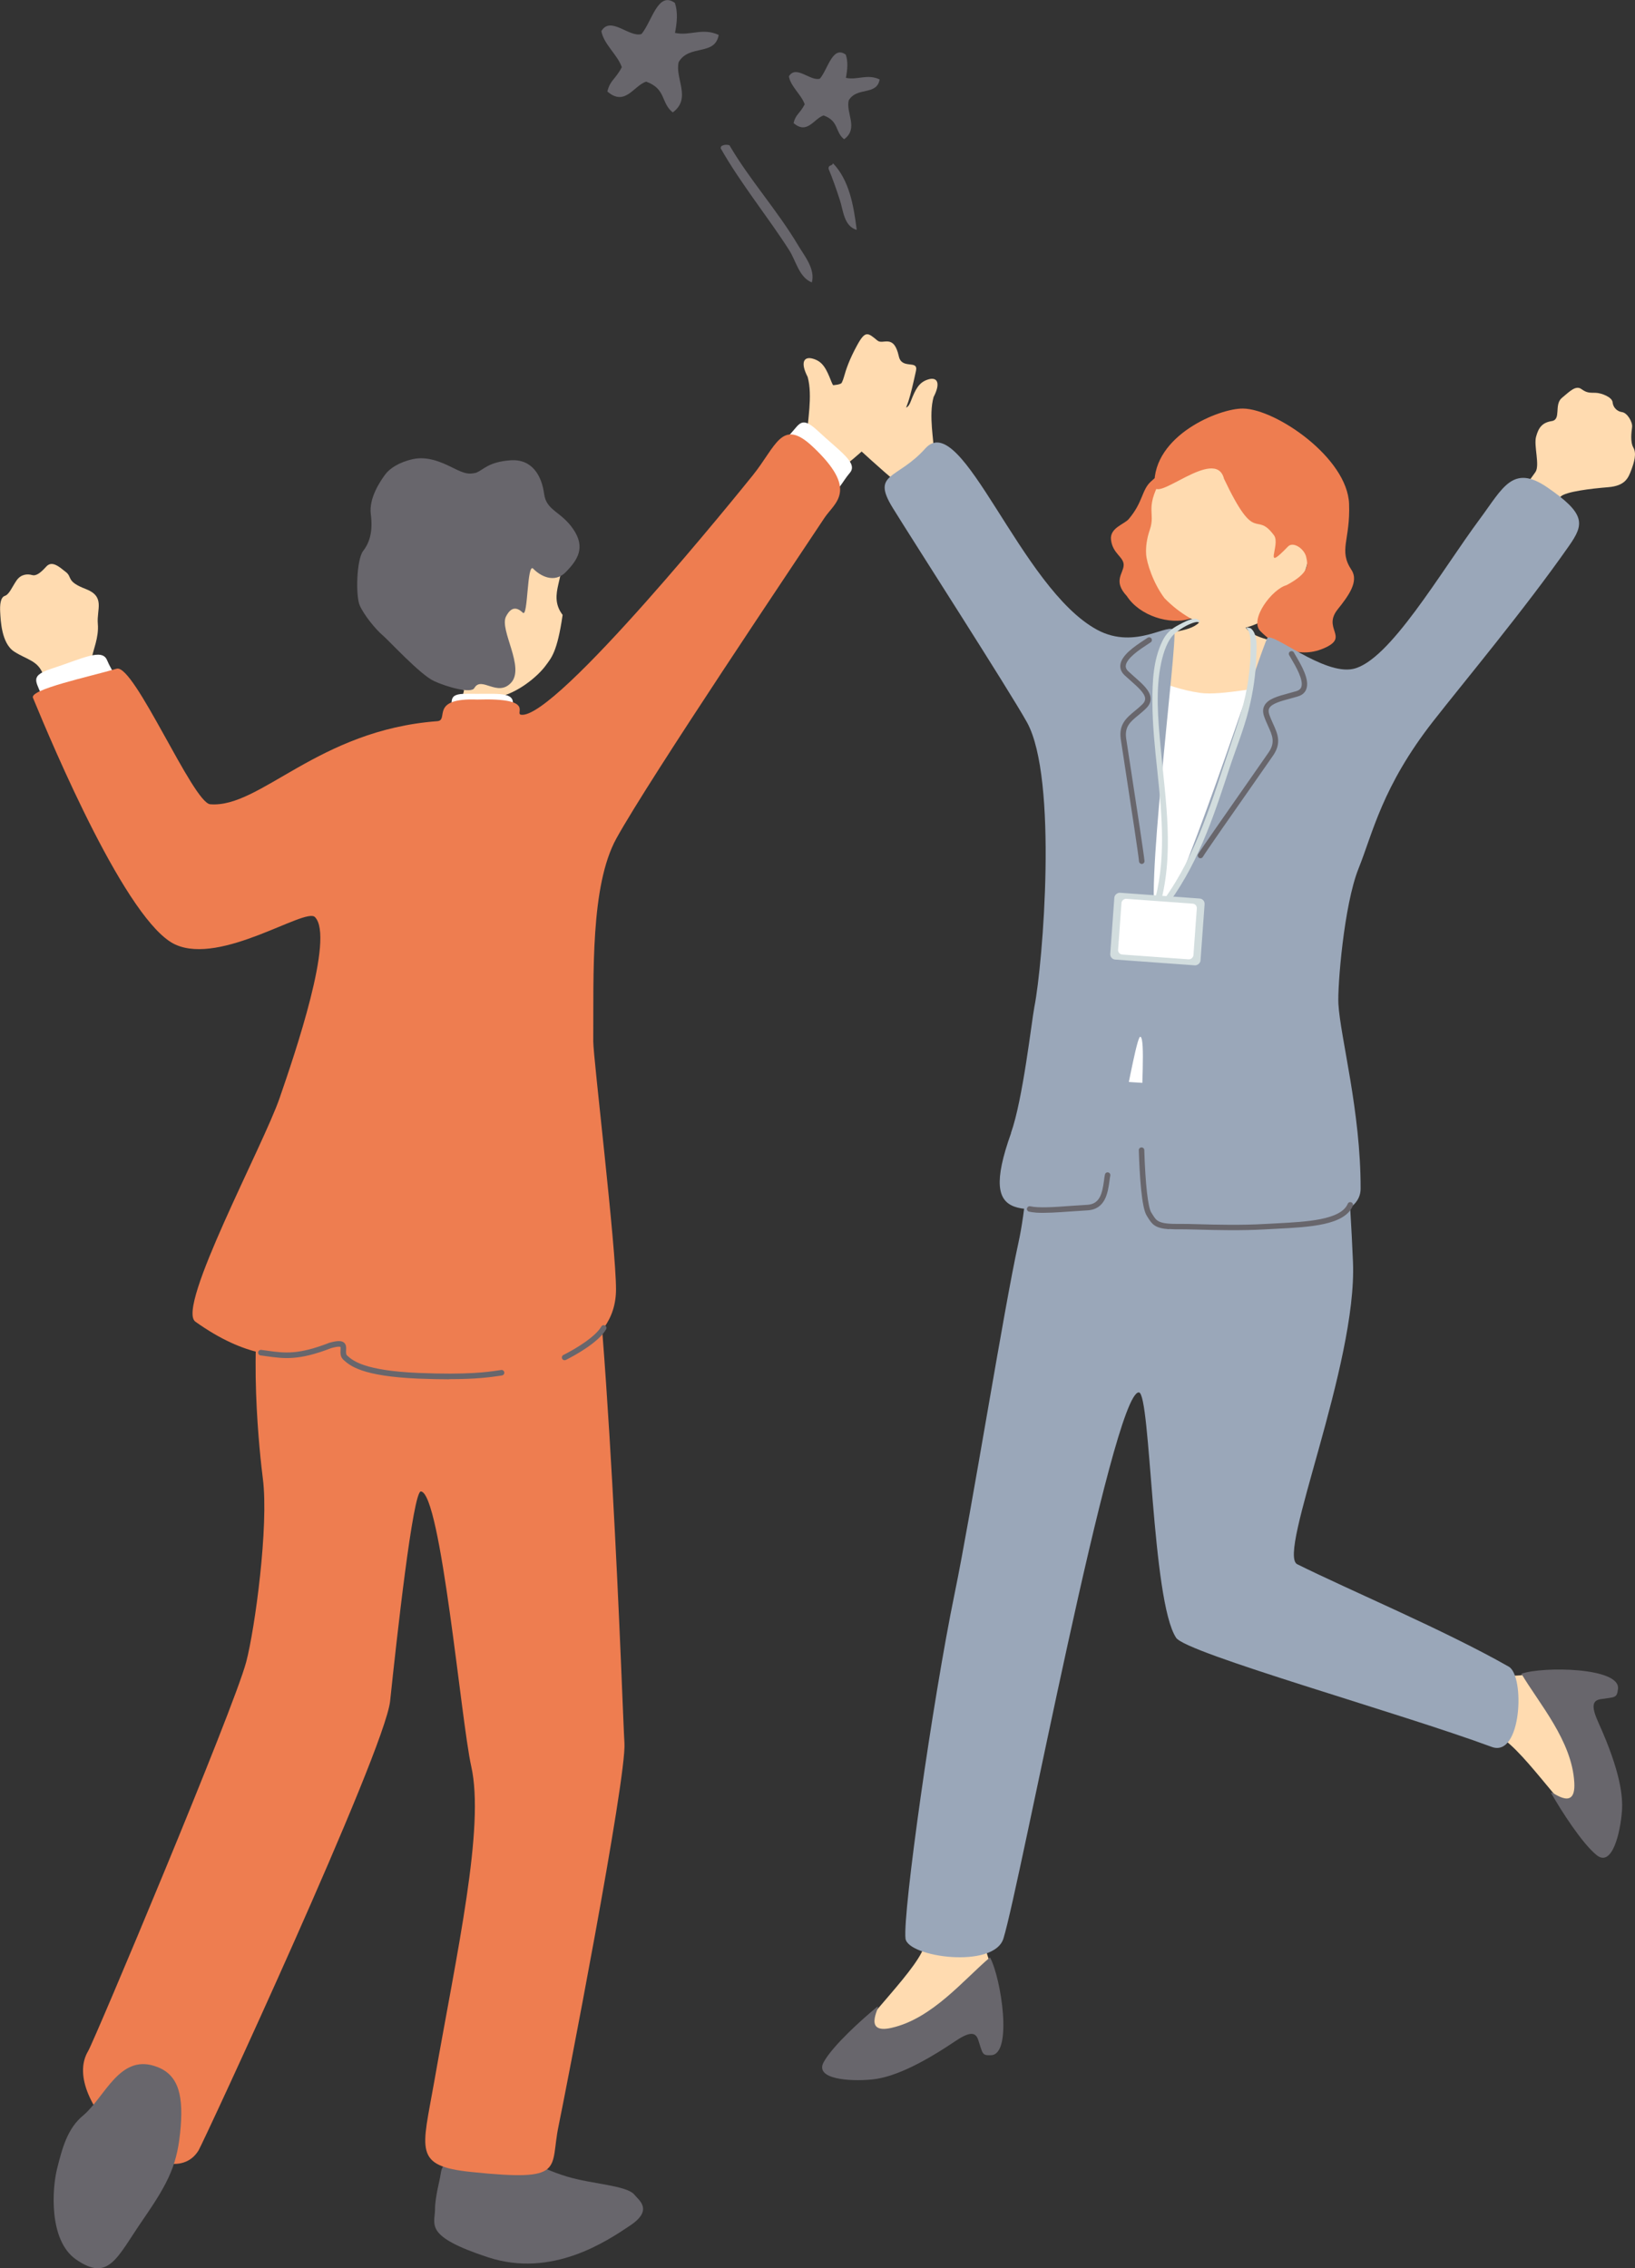 <?xml version="1.0" encoding="UTF-8"?>
<svg id="_レイヤー_2" data-name="レイヤー 2" xmlns="http://www.w3.org/2000/svg" viewBox="0 0 248.06 344.04">
  <rect x="0" y="0" width="248.06" height="344.04" fill="#333333" stroke="none"/>
  <defs>
    <style>
      .cls-1 {
        fill: #ee7d50;
      }

      .cls-2 {
        fill-rule: evenodd;
      }

      .cls-2, .cls-3 {
        fill: #68666c;
      }

      .cls-4 {
        fill: #fff;
      }

      .cls-5 {
        fill: #9aa7b9;
      }

      .cls-6 {
        fill: #ffdbb0;
      }

      .cls-7 {
        fill: #d2ddde;
      }
    </style>
  </defs>
  <g id="_レイヤー_2-2" data-name="レイヤー 2">
    <g>
      <g>
        <path class="cls-2" d="M126.38,24.76c2.43,2.55,3.12,6.26,3.6,10.11-1.95-.56-2.04-2.96-2.54-4.47-.54-1.66-1.11-3.31-1.73-4.79-.04-.68.57-.38.67-.85Z"/>
        <g>
          <path class="cls-2" d="M123.16,42.84c-1.94-.8-2.36-3.22-3.43-4.9-3.2-5.01-7.39-10.14-10.39-15.45.02-.28.14-.41.33-.42.25-.14.59-.14,1-.04,3.03,5.2,7.26,9.86,10.44,15.21.94,1.57,2.61,3.57,2.06,5.6Z"/>
          <path class="cls-2" d="M102.39.44c.48,1.4.33,2.95.02,4.55,2.31.5,4.15-.84,6.63.31-.58,3.24-4.47,1.38-6.07,4.11-.61,2.48,2,5.51-.9,7.64-1.83-1.43-.96-3.56-4.04-4.67-1.92.65-3.2,3.82-5.88,1.5.41-1.73,1.21-1.81,2.19-3.69-.67-1.92-2.75-3.48-3.1-5.47,1.39-2.37,4.25,1.03,6.09.44,1.6-1.93,2.5-6.58,5.07-4.71Z"/>
          <path class="cls-2" d="M128.32,8.29c.37,1.08.25,2.28.02,3.52,1.78.38,3.21-.65,5.12.24-.44,2.5-3.45,1.07-4.69,3.17-.47,1.91,1.54,4.26-.7,5.9-1.42-1.11-.74-2.75-3.12-3.61-1.49.5-2.47,2.95-4.55,1.16.31-1.34.94-1.4,1.69-2.85-.52-1.48-2.13-2.69-2.4-4.23,1.07-1.83,3.28.8,4.71.34,1.23-1.49,1.93-5.09,3.92-3.64Z"/>
        </g>
      </g>
      <g>
        <path class="cls-6" d="M146.45,82.78c-2.63,1.93-9.48-8.92-10.92-10.06s-5.12-4.51-7.47-6.68c-.96-.88-1.45-2.82-2.31-6.69-.38-1.71,2.07-.13,2.51-2.14.74-3.39,2.32-1.64,3.13-2.32,1.41-1.16,1.77-1.52,2.95.62,1.18,2.14,1.68,3.64,1.98,4.72.3,1.08,1.11,2.58,1.85.67.74-1.91,1.26-2.91,2.63-3.34,1.37-.43,1.99.46.84,2.67-.78,2.84.09,6.67.04,8.36-.05,1.69,1.85,2.94,4.2,5.63,2.36,2.69,4.69,5.52.56,8.55Z"/>
        <g>
          <path class="cls-6" d="M183.33,92.83c.3.03,4.22.74,4.6.74.08.69.31,3.23.6,4.09.29.87,2.53,5.89,2.86,6.34-4.77,3.54-10.81,2.38-13.37-1.53.83-.33,3.7-4.56,4.21-6.16.37-1.17,1.05-3.03,1.1-3.48Z"/>
          <g>
            <path class="cls-1" d="M170.96,90.41c1.98,3.05,6.53,4.37,9.51,3.47,6.37-1.92-.53-6.99-1.03-9.73-.37-2.01-.16-5.63-.8-7.11-.65-1.48,1.26-8.91-4.05-3.98-1.4,1.3-1.15,3.08-3.34,5.67-.68.8-2.89,1.33-2.69,3.13.24,2.15,1.97,2.61,1.92,3.87-.04,1.27-1.66,2.39.48,4.68Z"/>
            <path class="cls-6" d="M195.29,91.26c-3.29,3.56-7.43,4.78-10.53,4.1-3.1-.67-5.79-2.29-8.07-4.61-1.73-2.28-2.72-5.4-2.8-6.67-.08-1.16.13-2.48.55-3.7.98-2.83-1.05-3.21,2.29-8.63,1.01-1.64,6.64-8.98,15.11-7.62,7.44,1.19,10.35,19.67,3.47,27.12Z"/>
            <path class="cls-1" d="M185.69,72.56c-1.33-4.89-10.47,3.91-10.55,1.06-.21-7.59,9.87-11.71,13.46-11.65,5.01.08,15.82,7.48,16.08,14.45.21,5.55-1.64,7,.37,10.04,1.15,1.74-.49,3.96-2.1,5.97-2.3,2.88,1.61,4.1-1.72,5.73-4.13,2.02-7.74-.16-10-2.42-1.74-1.74,1.74-6.38,3.98-6.99,3.47-1.87,3.24-3.06,2.96-4.28s-1.96-2.4-2.76-1.57c-3.96,4.11-1.06-.26-2.12-1.7-2.88-3.9-2.67,1.77-7.61-8.63Z"/>
          </g>
        </g>
        <path class="cls-6" d="M204.05,107.88c-1.04-2.25,2.34-2.55,6.75-7.61,8.86-10.17,21.65-27.94,22.15-28.66.71-1.02-.27-3.99.1-5.36s.91-2.15,2.38-2.38c1.48-.23.31-2.5,1.54-3.52,1.23-1.02,2.11-1.95,2.97-1.33.85.62,1.29.54,2.15.56.86.02,2.5.65,2.57,1.43.07.78.67,1.4,1.44,1.5.78.1,1.62,1.5,1.52,2.28-.1.78-.3,2.24.2,3.12.5.87.13,2.17-.32,3.37s-.91,2.41-3.51,2.62-6.42.66-7.21,1.42c-.61.59-15.72,26.09-22.87,36.2-2.86,4.04-9.85-3.64-9.85-3.64Z"/>
        <path class="cls-6" d="M183.09,88.07c.36.03,5.13.72,5.59.71.13.78-.4,5.07.06,6.01,1.07,2.15,4.41,2.06,5.87,3.23,1.57,1.26,3.22,3.7,2.89,5.6-.22,2.66-1.14,12.43-1.31,13.32-1.15,5.93-12.17,5.13-14.62,4.87-9.22-.99-15.48-4.25-15.08-13.04.74-3.63,3.82-8.76,8.55-12.1,1.23-.87,5.35-.65,6.88-2.24.97-1.01,1.12-5.85,1.16-6.36Z"/>
        <path class="cls-4" d="M195.01,103.96c-2.8-.04-9.66,1.61-12.91,1.14-3.25-.48-4.55-1.2-7.77-2.07-3.22-.87-4.55,2.79-4.97,7.57-.43,4.78-.36,19.37-1.08,24.77s-15.02,38.65-8.01,39.24,33.83,7.38,34.41.44c.58-6.93,4.29-69.44.32-71.09Z"/>
        <g>
          <path class="cls-6" d="M150.8,298.86c-3.05-5.41-.82-11.47-2.04-17.3-.63-3.02-8.07-6.02-7.67-3.07.51,3.84.87,13.52-1.28,17.69-2.41,4.65-12.05,13.4-10.1,14.46,5.11,1.19,23.11-5.22,21.1-11.78Z"/>
          <path class="cls-3" d="M150.21,296.89c-4.01,3.39-8.76,9.29-14.94,10.69-4.83,1.11-1.24-3.95-2.26-3.12-2.2,1.81-6.65,5.8-8.04,8.32-1.43,2.6,3.93,2.96,7.27,2.64,2.02-.19,5.71-1.11,12.59-5.75,2.16-1.46,3.16-1.56,3.58-.27.71,2.13.55,2.41,1.99,2.33,3.27-.18,1.49-11.73-.2-14.83Z"/>
        </g>
        <g>
          <path class="cls-6" d="M232.86,253.61c-5.84,2.1-11.89-2.37-13.65-3.06-3.89-1.52-6.02,6.91-3.38,8.03,2.83,1.21,8.79,2.6,12.54,5.42,4.19,3.15,11.19,14.12,12.56,12.38,2.03-4.84-1.28-23.66-8.07-22.77Z"/>
          <path class="cls-3" d="M230.82,253.86c2.67,4.52,7.69,10.19,8.03,16.52.29,4.95-4.1.57-3.45,1.7,1.41,2.47,4.61,7.52,6.86,9.32,2.32,1.85,3.58-3.38,3.82-6.72.15-2.03-.14-5.82-3.56-13.37-1.07-2.37-1.01-3.37.33-3.58,2.22-.34,2.47-.14,2.63-1.57.37-3.25-11.31-3.43-14.66-2.29Z"/>
        </g>
        <path class="cls-5" d="M184.71,164.74c-5.21-.08-14.35-.55-21.7-1.35-7.35-.8-6.2,14.76-8.51,25.18-2.2,9.97-7.08,40.58-9.66,53.11-3.37,16.35-7.9,48.51-7.46,52.35.32,2.84,13.42,4.65,14.86,0,2.56-8.26,16.57-83.03,20.55-82.83,1.81.09,1.92,31.61,5.65,37.22,1.54,2.33,33.95,11.39,47.88,16.55,4.55,1.69,5.07-10.76,2.59-12.17-9.79-5.57-24.12-11.57-32.1-15.54-3.11-1.55,9.13-30.22,8.46-45.88-.43-10.17-1.41-23.96-2.44-27.02-1.03-3.06-12.92.44-18.12.37Z"/>
        <g>
          <path class="cls-5" d="M153.38,171.86c1.82-5.09,3.15-17.09,3.56-19.17,1.28-6.48,3.59-34.61-1.13-43.13-2.65-4.78-17.34-27.61-20.38-32.55-3.29-5.35.7-4.22,4.96-8.99,5.54-6.2,14.38,21.23,26.09,27.52,5.89,3.16,11.07-1.36,11.67.17.58,1.49-4.89,43.32-2.5,43.66,2.39.35,15.87-41.6,16.63-42.58.76-.98,8.52,5.64,13.01,4.67,5.52-1.19,13.23-14.66,19.29-22.83,3.41-4.6,4.94-8.28,10.15-4.72,5.94,4.06,5.59,5.63,3.33,8.87-6.66,9.54-16.09,20.82-20.63,26.63-7.74,9.91-9.13,16.89-11.31,22.32-2.24,5.57-3.21,17.98-3.06,20.54.29,5.08,3.4,16.3,3.37,28.04-.02,7.18-20.97,5.37-29.65,5.7-6.11.23-2.3-27.8-3.74-28.75-.9-.59-4.6,25.93-7.35,25.87-9.78-.19-17.62,3.63-12.29-11.27Z"/>
          <path class="cls-3" d="M177.38,186.42c.5.04,1.08.05,1.78.04.59,0,1.53.02,2.68.05,2.59.07,6.51.17,10.14-.04.56-.03,1.12-.06,1.69-.09,5.07-.26,10.32-.53,11.57-3.47.09-.21,0-.45-.22-.54-.21-.09-.45,0-.54.22-1.05,2.46-6.25,2.73-10.85,2.97-.57.03-1.14.06-1.7.09-3.59.21-7.49.11-10.07.04-1.17-.03-2.12-.06-2.72-.05-3.36.06-3.65-.42-4.24-1.36-.07-.11-.14-.23-.22-.35-.51-.78-.91-4.33-1.07-9.49,0-.23-.2-.41-.43-.4-.23,0-.41.2-.4.43.12,3.87.42,8.73,1.2,9.92l.21.34c.62.99,1.08,1.57,3.17,1.72Z"/>
          <path class="cls-3" d="M157.13,183.93c1.43.1,3.42-.04,5.36-.18.86-.06,1.7-.12,2.46-.16,2.78-.14,3.13-2.71,3.37-4.41.04-.31.08-.61.13-.86.05-.22-.1-.44-.32-.49-.23-.05-.44.1-.49.32-.06.27-.1.58-.14.91-.28,2.03-.65,3.6-2.59,3.69-.77.04-1.62.1-2.48.16-2.38.18-4.85.35-6.12.06-.22-.05-.44.09-.5.31-.05.22.09.45.31.5.29.07.63.11,1,.14Z"/>
          <path class="cls-3" d="M182.11,130.18c.15,0,.3-.06.38-.2.51-.85,4.57-6.66,7.54-10.9,1.51-2.16,2.76-3.95,3.15-4.52,1.28-1.89.65-3.29-.03-4.78-.2-.45-.41-.91-.58-1.41-.13-.39-.13-.7,0-.95.37-.7,1.74-1.07,3.18-1.46.39-.1.78-.21,1.17-.33.63-.19,1.06-.55,1.26-1.08.56-1.43-.72-3.6-1.56-5.04-.12-.2-.23-.38-.31-.54-.11-.2-.37-.27-.56-.16-.2.11-.27.36-.16.56.09.16.2.34.32.55.67,1.14,1.92,3.26,1.51,4.32-.11.28-.35.47-.73.59-.38.11-.77.22-1.15.32-1.69.46-3.16.85-3.7,1.87-.25.46-.27,1-.06,1.61.18.54.4,1.02.61,1.49.65,1.44,1.12,2.47.1,3.98-.39.57-1.63,2.35-3.14,4.51-2.97,4.25-7.04,10.07-7.57,10.94-.12.2-.05.45.14.57.06.04.12.05.19.06Z"/>
          <path class="cls-3" d="M173.06,131c-.14-.06-.24-.19-.25-.35-.08-.99-1.16-7.99-1.94-13.1-.4-2.61-.73-4.76-.83-5.44-.32-2.26.88-3.24,2.14-4.28.38-.31.77-.64,1.15-1.01.29-.29.42-.57.41-.86-.03-.79-1.09-1.73-2.21-2.72-.3-.26-.6-.53-.9-.81-.48-.45-.7-.96-.66-1.52.13-1.53,2.24-2.92,3.63-3.83.2-.13.37-.24.51-.34.19-.13.45-.08.58.1.13.19.08.45-.1.58-.15.1-.33.22-.53.35-1.11.72-3.16,2.08-3.26,3.21-.03.3.1.58.39.85.29.27.59.54.89.8,1.32,1.16,2.45,2.16,2.49,3.31.02.52-.2,1.02-.65,1.47-.4.4-.81.74-1.21,1.07-1.22,1-2.1,1.73-1.85,3.52.1.68.43,2.83.83,5.43.79,5.13,1.86,12.14,1.95,13.16.02.23-.15.43-.38.45-.07,0-.14,0-.2-.03Z"/>
        </g>
        <g>
          <path class="cls-7" d="M189.85,95.38c1.01.9.79,3.03.75,4.23-.08,2.71-.49,5.43-1.15,8.06-.76,3.03-1.97,5.96-2.94,8.92-1.08,3.28-2.15,6.57-3.45,9.77-1.48,3.67-3.27,7.22-5.6,10.43-.16.23-.99-.17-.89-.31,5.03-6.95,7.37-15.27,10.08-23.3,1.13-3.36,2.25-6.57,2.74-10.1.22-1.56.36-3.14.35-4.72,0-.77.08-2.4-.58-2.99-.35-.31.54-.15.71,0h0Z"/>
          <path class="cls-7" d="M181.9,94.32c-1.13-.02-2.72,1-3.56,1.68-1.22.98-1.83,3.01-2.15,4.47-.91,4.11-.49,8.65-.11,12.79.75,8.22,2.19,16.53-.26,24.61-.07.24-.97-.05-.89-.31,2.05-6.74,1.39-13.72.66-20.61-.37-3.49-.74-6.98-.75-10.49,0-3.14.12-6.32,1.5-9.19.58-1.2,1.29-1.85,2.47-2.47.72-.38,1.72-.96,2.56-.95.23,0,1.02.47.54.47h0Z"/>
          <g>
            <rect class="cls-7" x="170.52" y="134.05" width="10.16" height="13.73" rx=".8" ry=".8" transform="translate(22.35 305.86) rotate(-85.85)"/>
            <rect class="cls-4" x="171.36" y="135.19" width="8.47" height="11.46" rx=".67" ry=".67" transform="translate(22.35 305.86) rotate(-85.85)"/>
          </g>
        </g>
      </g>
      <g>
        <path class="cls-6" d="M13.86,100.12c.24-1.54,1.17-3.37.98-5.53-.19-2.17,1.16-4.1-1.83-5.25-3-1.15-2.01-1.78-3-2.56-.99-.78-2.11-1.81-2.98-.85-.88.96-1.53,1.48-2.18,1.29-.65-.18-1.66-.17-2.35.84-.69,1.01-1.1,2.1-1.76,2.32-.66.21-.78,1.33-.71,2.49.07,1.16.17,4.71,2.13,5.97,1.96,1.26,3.65,1.34,4.42,3.57.12.34.15,1.57.34,2.53.7,2.05,8.58.2,7.9-2.32-.15-.91-1.01-2.14-.96-2.51Z"/>
        <path class="cls-4" d="M7.8,101.43c4.71-1.53,7.68-3.15,8.44-1.3.76,1.85,1.96,2.88.93,3.66-2.09,1.58-10.15,4.85-10.71,2.33s-2.45-3.46,1.34-4.69Z"/>
        <path class="cls-3" d="M66.85,329.82c.25-2.3,1.74-1.79,3.66-1.94,4.65-.35,7.13-1.77,10.35.11.77.45,2.72,1.42,5.19,2.16,3.78,1.14,9.08,1.33,10.21,2.75.65.82,2.9,2.28-.63,4.65-3.53,2.36-11.85,8.03-21.6,4.83-9.74-3.2-8.04-4.92-8.03-7.27,0-1.89.77-4.56.84-5.29Z"/>
        <path class="cls-1" d="M94.74,264.39c-.28-3.97-2.38-70.41-6.82-92.27-1.64-7.82-17.07.31-37.09,1.53-3.54-.05-7.72,7.37-10.59,18.68-2.82,11.09-.76,28.81-.36,31.95.92,7.17-1.2,22.76-2.52,27.78-1.9,7.21-23.06,57.51-23.99,59.05-4.52,7.55,12.09,22.55,16.74,15.09.71-1.14,28.28-60.56,29.08-68.19.99-9.44,3.47-31.89,4.67-31.79,3.04.25,6.11,34.91,7.63,41.67,2.09,9.27-2.11,27.9-5.61,47.86-1.83,10.44-3.23,12.79,5.66,13.7,14.45,1.49,11.83-.39,13.2-6.96.95-4.55,10.37-52.9,10-58.12Z"/>
        <path class="cls-6" d="M76.31,104.09c-.38,0-5.36.36-5.84.31-.19.8-.81,3.74-1.28,4.72-.47.98-3.92,6.59-4.39,7.08,5.5,4.72,13.19,4.1,16.89-.18-1-.49-4.03-5.79-4.46-7.73-.31-1.42-.93-3.68-.93-4.21Z"/>
        <path class="cls-6" d="M62.37,94.09c-1.69-7.66-.66-17.33,8.71-18.81,9.37-1.48,12.39,6.64,13.66,8.96,1.55,2.86-1.83,5.83.62,9.03-.82,5.66-1.72,6.52-2.56,7.67-1.2,1.65-4.31,4.25-7.36,4.82-2.43.45-5.81-1.25-7.67-2.71-1.75-1.38-2.88-2.79-3.78-4.21-.56-.16-1.2-.18-2.08-1.16-.4-.45-1.08-2-.98-2.76.13-.94,1.14-1.04,1.42-.83Z"/>
        <path class="cls-3" d="M72.18,71.72c-1.05.23-1.59.18-3.43-.74-1.84-.93-3.94-1.81-6.1-1.34-2.16.48-3.56,1.44-4.23,2.36s-2.49,3.51-2.16,6.03c.33,2.52-.15,4.22-1.16,5.53-1.01,1.31-1.16,6.81-.52,8.27s2.4,3.61,3.41,4.47c1.01.85,5.72,6,7.83,6.99,1.88.88,5.64,1.96,6.15,1.07,1.07-1.87,3.48,1.41,5.55-.78,2.2-2.33-1.79-8.03-.75-10.07.85-1.65,1.76-1.33,2.56-.57.8.75.61-7.68,1.57-6.68s3.14,2.35,4.95.5c1.81-1.84,3-3.72,1.14-6.47-1.86-2.75-4.1-2.8-4.44-5.39-.34-2.59-1.72-5.34-5.13-5.08s-4.03,1.45-5.25,1.91Z"/>
        <path class="cls-6" d="M98.88,109.76c.98.74,1.48,1.07,4.91-2.95,3.43-4.02,23.59-35.56,25.08-36.74,1.49-1.17,5.29-4.66,7.72-6.9.99-.91,1.5-2.91,2.38-6.91.39-1.77-2.14-.14-2.6-2.21-.77-3.5-2.4-1.7-3.24-2.39-1.45-1.2-1.83-1.57-3.05.64-1.22,2.21-1.73,3.76-2.04,4.88-.31,1.11-1.14,2.67-1.91.7s-1.3-3.01-2.72-3.45c-1.42-.45-2.05.48-.87,2.75.8,2.94-.1,6.89-.04,8.64.05,1.75-1.91,3.03-4.34,5.81-2.43,2.78-23.73,26.95-24.9,29.01-1.17,2.05,5.6,9.12,5.6,9.12Z"/>
        <path class="cls-3" d="M12.68,320.82c3.25-2.8,5.43-9.13,10.73-7.46,3.32,1.04,4.46,3.77,4,9.28-.46,5.51-1.65,8.14-5.68,13.98-4.03,5.84-5.2,9.57-10.21,6.08-4.16-2.9-3.62-10.8-2.84-13.83.77-3.04,1.55-6.07,3.99-8.04Z"/>
        <path class="cls-4" d="M70.91,105.23c4.09.09,6.88-.39,6.91,1.34.03,1.73.65,2.92-.38,3.26-2.09.7-9.29,1.07-8.97-1.14.32-2.21-.86-3.53,2.44-3.45Z"/>
        <path class="cls-4" d="M124.03,65.31c3.44,3.21,6.2,4.92,4.9,6.42-1.29,1.5-1.67,3-2.81,2.51-2.32-1-8.79-6.18-6.82-7.83,1.96-1.66,1.96-3.68,4.73-1.1Z"/>
        <path class="cls-1" d="M72.42,106.11c-7.35-.28-4.21,3.14-6.08,3.28-18.13,1.36-26.85,13.22-34.45,12.6-2.6-.21-11.56-21.34-14.19-20.56-4.16,1.22-13.22,3.14-12.7,4.41,3.02,7.33,14.3,34.13,21.62,37.44,6.97,3.15,19.69-5.66,21.16-4.18,3.02,3.05-3.07,20.81-5.35,27.43-2.48,7.22-15.75,31.82-12.79,33.94,15.19,10.85,22.32.56,22.32,3.98,0,2.32,1.92,4.25,16.04,4.24,15.5,0,25.46-4.28,25.46-13.12,0-6.44-3.46-35.19-3.45-37.6.06-10.21-.45-23.61,3.51-30.8,5.09-9.21,27.48-42.43,31.56-48.61,1.53-2.33,5.32-4.17-1.82-10.85-4.67-4.37-5.48-.04-9.06,4.4-1.54,1.91-29.94,37.14-35.15,36.3-1.03-.16,2.28-2.58-6.64-2.3Z"/>
        <path class="cls-3" d="M68.13,209.21c-1.31,0-2.83-.03-4.6-.1-8.59-.35-10.41-1.95-11.39-2.82-.53-.46-.5-1.08-.47-1.54,0-.15.02-.39-.02-.45,0,0-.21-.15-1.4.18-4.92,1.92-7.17,1.6-9.77,1.24-.31-.04-.62-.09-.95-.13-.23-.03-.39-.24-.37-.47.03-.23.24-.39.47-.37.33.04.65.09.96.13,2.59.36,4.64.64,9.39-1.21,1.19-.33,1.82-.34,2.2-.03.37.3.35.76.33,1.14-.02.41-.02.68.19.86.83.74,2.57,2.27,10.86,2.61,7.39.3,10.4-.14,12.01-.38l.47-.07c.23-.03.44.13.47.36.03.23-.13.44-.36.47l-.46.07c-1.25.18-3.33.49-7.56.49Z"/>
        <path class="cls-3" d="M85.67,206.32c-.15,0-.3-.08-.38-.23-.1-.21-.02-.46.19-.57,2.24-1.13,4.92-2.86,5.75-4.31.11-.2.37-.27.57-.16.2.11.27.37.16.57-1.15,2.04-4.96,4.08-6.1,4.65-.06.03-.13.04-.19.04Z"/>
      </g>
    </g>
  </g>
</svg>